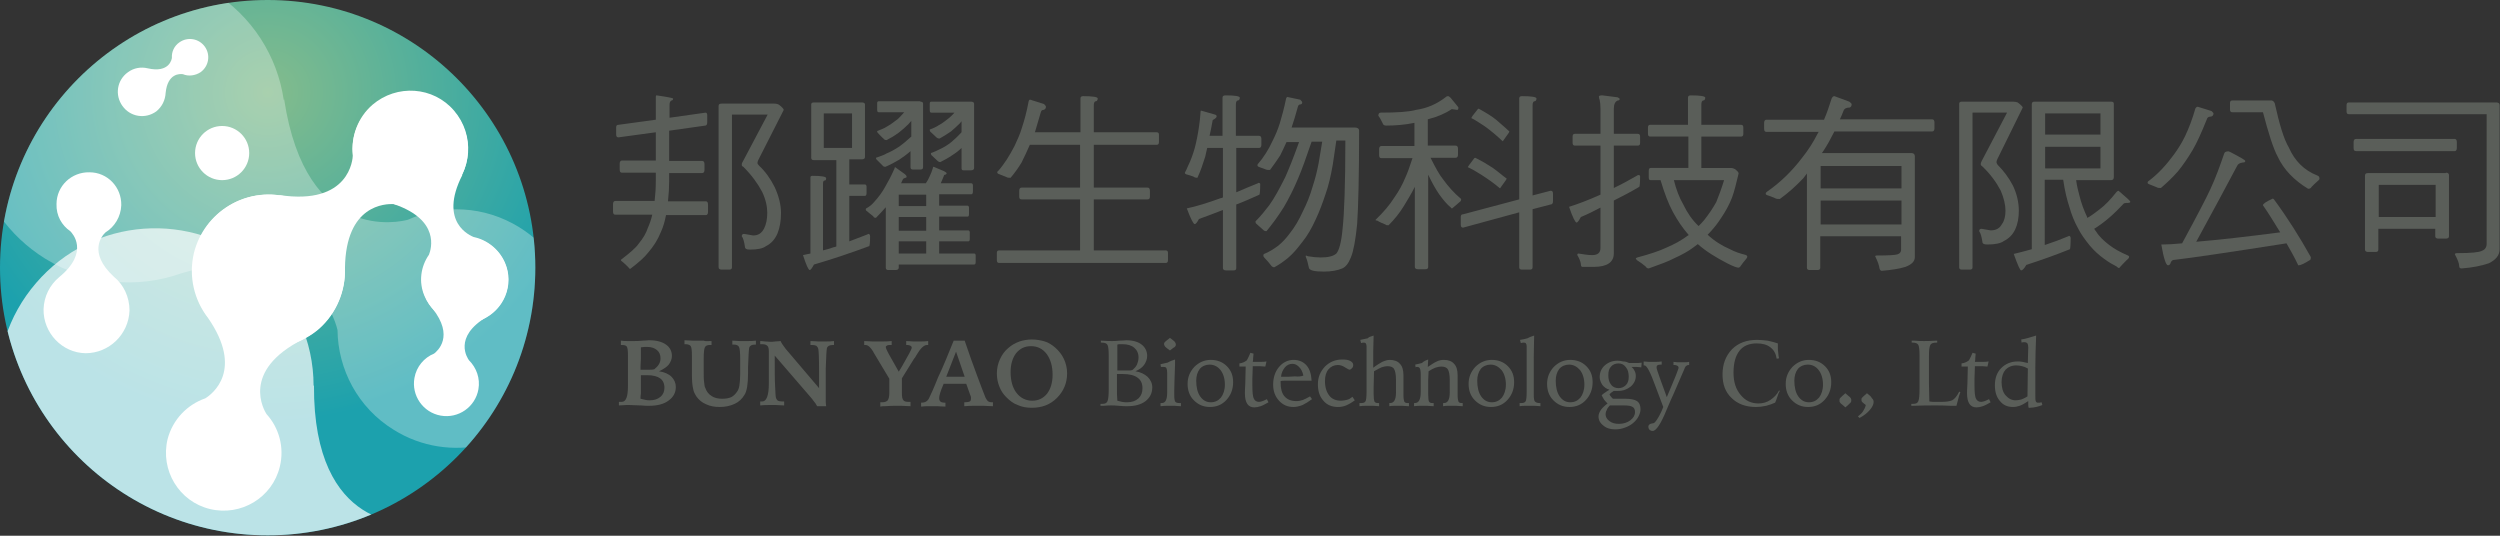 <?xml version="1.0" encoding="utf-8"?>
<!-- Generator: Adobe Illustrator 26.0.1, SVG Export Plug-In . SVG Version: 6.00 Build 0)  -->
<svg version="1.1" id="圖層_1" xmlns="http://www.w3.org/2000/svg" xmlns:xlink="http://www.w3.org/1999/xlink" x="0px" y="0px"
	 viewBox="0 0 637 136.5" style="enable-background:new 0 0 637 136.5;" xml:space="preserve">
<rect x="0" y="0" width="637" height="136.5" fill="#333333" stroke="none"/>
<style type="text/css">
	.st0{fill:#5A5E59;}
	.st1{fill:url(#SVGID_1_);}
	.st2{fill:#FFFFFF;}
	.st3{fill:none;}
	.st4{opacity:0.7;clip-path:url(#SVGID_00000052062151115046367140000005708249698520311944_);fill:#FFFFFF;}
	.st5{opacity:0.3;clip-path:url(#SVGID_00000052062151115046367140000005708249698520311944_);fill:#FFFFFF;}
</style>
<g>
	<path class="st0" d="M158,102.4c0,0,0.1,0,0.2,0c0.1,0,0.1,0,0.2,0c1.1,0,1.6-1.3,1.6-4c0-0.8,0-1.4,0-1.8v-6.2
		c0-1.1-0.1-1.8-0.3-2.1c-0.2-0.3-0.7-0.4-1.3-0.4h-0.2v-1.1c0.6,0.1,1.2,0.1,1.7,0.1c0.5,0,1,0,1.5,0c0.7,0,1.5,0,2.3-0.1
		c0.8,0,1.3-0.1,1.5-0.1c0,0,0,0,0,0c0.1,0,0.2,0,0.3,0c1.8,0,3.2,0.4,4.2,1.1c1,0.7,1.5,1.7,1.5,2.9c0,0.8-0.3,1.5-0.8,2.2
		c-0.5,0.6-1.4,1.2-2.5,1.7c1.4,0.2,2.5,0.7,3.2,1.4c0.7,0.7,1.1,1.6,1.1,2.6c0,1.4-0.6,2.6-1.9,3.5c-1.2,0.9-2.9,1.3-5,1.3
		c-0.3,0-1,0-2.1-0.1c-1.1,0-2-0.1-2.7-0.1c-0.2,0-0.5,0-1,0c-0.5,0-1.1,0.1-1.8,0.1V102.4z M163.2,101.6c0.5,0.1,0.9,0.2,1.3,0.3
		c0.4,0.1,0.7,0.1,1.1,0.1c1.1,0,2-0.3,2.7-0.9c0.7-0.6,1-1.4,1-2.3c0-1.1-0.4-1.9-1.1-2.4c-0.7-0.5-1.8-0.8-3.2-0.8
		c-0.4,0-0.7,0-0.9,0c-0.3,0-0.5,0-0.8,0v2c0,1.2,0,2.1,0,2.6C163.2,100.8,163.2,101.2,163.2,101.6z M163.2,94.2c0.1,0,0.3,0,0.5,0
		c0.2,0,0.4,0,0.7,0c0.4,0,0.9,0,1.2,0c0.4,0,0.7,0,1.1-0.1c0.5-0.4,0.9-0.8,1.2-1.3c0.3-0.5,0.4-1,0.4-1.5c0-0.9-0.3-1.6-0.9-2.1
		c-0.6-0.5-1.4-0.8-2.4-0.8c-0.3,0-0.6,0-0.8,0c-0.3,0-0.6,0.1-0.9,0.1c0,0.7,0,1.7,0,2.9C163.2,92.8,163.2,93.7,163.2,94.2z"/>
	<path class="st0" d="M181.3,86.9v1c0,0-0.1,0-0.2,0c-0.1,0-0.1,0-0.2,0c-0.7,0-1.1,0.2-1.3,0.6c-0.2,0.4-0.3,1.4-0.3,2.9v0.9v1.7
		c0,1.6,0,2.7,0.1,3.3c0.1,0.7,0.1,1.2,0.3,1.5c0.3,0.9,0.8,1.6,1.6,2.1c0.7,0.5,1.7,0.7,2.7,0.7c0.9,0,1.6-0.1,2.3-0.4
		c0.6-0.3,1.1-0.8,1.5-1.4c0.3-0.4,0.5-0.9,0.6-1.6c0.1-0.7,0.2-1.6,0.2-2.9c0-0.2,0-0.7,0-1.2c0-0.6,0-1,0-1.4v-1.2
		c0-1.6-0.1-2.7-0.3-3.1c-0.2-0.4-0.7-0.6-1.3-0.6c-0.1,0-0.2,0-0.2,0s-0.1,0-0.2,0v-1c0.7,0,1.3,0.1,1.8,0.1c0.5,0,0.9,0,1.2,0
		c0.3,0,0.7,0,1.2,0c0.5,0,1,0,1.8-0.1v1h-0.2c-0.5,0-0.8,0.1-1,0.2c-0.2,0.1-0.4,0.3-0.5,0.6c-0.1,0.4-0.2,2.1-0.3,5
		c0,0.4,0,0.8,0,1c0,0.1,0,0.4,0,0.6c0,2.6-0.3,4.5-0.9,5.4c-0.6,1-1.4,1.8-2.5,2.3c-1.1,0.5-2.3,0.8-3.8,0.8
		c-1.3,0-2.5-0.2-3.5-0.7c-1-0.4-1.8-1.1-2.4-1.9c-0.4-0.6-0.8-1.3-0.9-2.1c-0.2-0.8-0.3-2-0.3-3.5c0-0.4,0-1.2,0-2.2
		c0-1.1,0-1.9,0-2.6c0-1.4-0.1-2.2-0.3-2.5c-0.2-0.3-0.7-0.5-1.3-0.5h-0.3v-1c0.9,0,1.6,0.1,2.1,0.1c0.5,0,1,0,1.4,0
		c0.4,0,0.8,0,1.4,0C179.6,87,180.3,86.9,181.3,86.9z"/>
	<path class="st0" d="M193.5,86.9c0.3,0,0.8,0,1.4,0.1c0.6,0,1.1,0.1,1.4,0.1c0.2,0,0.7,0,1.3-0.1c0.6,0,1-0.1,1.3-0.1
		c0.1,0.3,0.3,0.6,0.5,0.9c0.2,0.3,0.5,0.7,0.8,1.1l8.5,10c0-1,0-2.3,0-4c0-3.7-0.1-5.7-0.2-6c-0.1-0.4-0.3-0.6-0.5-0.8
		c-0.2-0.1-0.6-0.2-1.1-0.2h-0.4v-1c0.8,0,1.5,0.1,1.9,0.1c0.4,0,0.8,0,1.1,0c0.3,0,0.8,0,1.2,0c0.5,0,1.1,0,1.8-0.1v1h-0.2
		c-0.5,0-0.9,0.1-1.1,0.2c-0.2,0.1-0.4,0.3-0.5,0.6c-0.1,0.4-0.2,2.1-0.3,5.2v0.2l0,2.5c0,1,0,1.9,0,2.7s0,1.6,0,2.1
		c0,0.4,0,0.7,0,1.1c0,0.4,0.1,0.7,0.1,1h-2.3c-0.1-0.2-0.2-0.4-0.4-0.7c-0.2-0.2-0.5-0.7-1-1.3l-9.4-10.9c0,3.7,0,6.3,0.1,7.9
		s0.1,2.5,0.2,2.8c0.1,0.4,0.3,0.6,0.5,0.8c0.2,0.1,0.6,0.2,1.2,0.2h0.4v1c-0.9,0-1.5-0.1-2-0.1c-0.5,0-0.8,0-1.1,0
		c-0.2,0-0.6,0-1,0c-0.4,0-1.1,0-2,0.1v-1c0.1,0,0.1,0,0.2,0c0.1,0,0.2,0,0.3,0c1.1,0,1.7-1.5,1.7-4.6c0-0.7,0-1.2,0-1.6l0-2.5
		c0-0.5,0-1.2,0-2.2c0-0.9,0-1.5,0-1.8c0-0.7-0.1-1.3-0.4-1.5c-0.3-0.3-0.7-0.4-1.4-0.4c0,0-0.1,0-0.2,0c-0.1,0-0.2,0-0.2,0V86.9z"
		/>
	<path class="st0" d="M220.1,86.9c0.8,0,1.6,0.1,2.1,0.1c0.6,0,1.1,0,1.6,0c0.3,0,0.8,0,1.3,0c0.5,0,1.2,0,2.1-0.1v1
		c-0.5,0-0.9,0-1.1,0.1c-0.2,0.1-0.4,0.2-0.4,0.4c0,0.3,0.2,0.7,0.5,1.3c0.1,0.2,0.2,0.3,0.2,0.4l2.6,4.6l0.8-1.3
		c1.6-2.8,2.5-4.4,2.5-4.8c0-0.2-0.1-0.4-0.3-0.5c-0.2-0.1-0.5-0.2-0.8-0.2h-0.3v-1c0.7,0,1.2,0.1,1.7,0.1c0.4,0,0.8,0,1.1,0
		c0.3,0,0.7,0,1.1,0c0.4,0,1,0,1.7-0.1v1c0,0-0.1,0-0.1,0c0,0-0.1,0-0.2,0c-0.8,0-1.7,0.9-2.7,2.6c-0.2,0.4-0.4,0.7-0.6,0.9l-3.1,5
		l0,3.7c0,1,0.1,1.6,0.4,1.9c0.2,0.3,0.7,0.4,1.4,0.4c0,0,0.1,0,0.2,0c0.1,0,0.2,0,0.2,0v1.1c-0.8,0-1.6-0.1-2.3-0.1
		c-0.7,0-1.2,0-1.7,0c-0.4,0-1.3,0-2.5,0.1c-0.5,0-0.9,0-1.2,0.1v-1.1c0.1,0,0.1,0,0.3,0c0.1,0,0.2,0,0.2,0c0.7,0,1.1-0.2,1.4-0.5
		c0.2-0.3,0.4-0.9,0.4-1.8l0-3.7l-3.9-6.5c-0.1-0.1-0.1-0.2-0.2-0.4c-0.7-1.1-1.3-1.7-2-1.7c-0.1,0-0.2,0-0.2,0c-0.1,0-0.1,0-0.1,0
		V86.9z"/>
	<path class="st0" d="M243,86.8h2.8c1.1,3.3,2.2,6.3,3.2,9c1,2.7,1.7,4.5,2.1,5.5c0.2,0.4,0.4,0.7,0.6,0.9c0.3,0.2,0.6,0.3,1,0.3
		h0.3v1c-1,0-1.7-0.1-2.3-0.1c-0.5,0-1,0-1.3,0c-0.3,0-0.8,0-1.3,0c-0.5,0-1.3,0-2.4,0.1v-1h0.2c0.6,0,1-0.1,1.2-0.2
		c0.2-0.1,0.3-0.4,0.3-0.7c0-0.1,0-0.2,0-0.4c0-0.1-0.1-0.4-0.2-0.6l-1-2.8c-0.4,0-1,0-1.7,0c-0.7,0-1.2,0-1.3,0c-0.3,0-1,0-2,0
		c-0.4,0-0.6,0-0.8,0l0,0.1c-0.8,1.8-1.1,3-1.1,3.5c0,0.4,0.1,0.7,0.3,0.9c0.2,0.2,0.6,0.3,1.1,0.3h0.2v1c-0.9,0-1.6-0.1-2.1-0.1
		c-0.5,0-0.9,0-1.2,0c-0.3,0-0.6,0-1,0c-0.4,0-1.1,0-1.9,0.1v-1c0.6,0,1-0.1,1.3-0.3c0.3-0.2,0.6-0.5,0.8-1c0.3-0.6,1.1-2.3,2.2-5.1
		C240.4,93.3,241.6,90.2,243,86.8z M243.6,89.6l-2.5,6.4c0.3,0,0.6,0,0.9,0c0.3,0,0.8,0,1.3,0c0.6,0,1.1,0,1.5,0c0.4,0,0.7,0,1,0
		L243.6,89.6z"/>
	<path class="st0" d="M262.9,86.5c1.2,0,2.3,0.2,3.3,0.5c1,0.3,1.9,0.9,2.7,1.6c0.9,0.8,1.7,1.8,2.2,2.9c0.5,1.1,0.8,2.3,0.8,3.6
		c0,2.5-0.9,4.6-2.6,6.3c-1.7,1.7-3.8,2.5-6.4,2.5c-1.3,0-2.5-0.2-3.6-0.7c-1.1-0.4-2-1.1-2.9-2c-0.8-0.8-1.4-1.7-1.8-2.8
		c-0.4-1-0.6-2.1-0.6-3.3c0-1.3,0.3-2.5,0.8-3.6c0.5-1.1,1.2-2.1,2.2-2.9c0.8-0.7,1.7-1.2,2.8-1.6C260.7,86.7,261.8,86.5,262.9,86.5
		z M268.2,95.5c0-2.2-0.5-3.9-1.5-5.3c-1-1.3-2.3-2-4-2c-1.6,0-2.8,0.6-3.8,1.8c-0.9,1.2-1.4,2.8-1.4,4.8c0,2.2,0.5,4,1.5,5.3
		c1,1.3,2.4,2,4,2c1.6,0,2.8-0.6,3.8-1.8C267.7,99.1,268.2,97.5,268.2,95.5z"/>
	<path class="st0" d="M293.6,98.7c0,1.5-0.6,2.6-1.7,3.5c-1.2,0.9-2.7,1.3-4.7,1.3c-0.5,0-1.2,0-2.1-0.1c-0.9-0.1-1.6-0.1-1.9-0.1
		c-0.4,0-1.1,0-2.1,0.1c-0.3,0-0.6,0-0.7,0v-0.5c0,0,0.1,0,0.2,0c0.1,0,0.2,0,0.3,0c0.7,0,1.1-0.2,1.3-0.7c0.2-0.5,0.3-1.5,0.3-2.9
		v-8.7c0-1.4-0.1-2.3-0.3-2.7c-0.2-0.4-0.7-0.6-1.4-0.6c-0.1,0-0.2,0-0.2,0c0,0-0.1,0-0.1,0v-0.5l0.1,0c1.3,0.1,2.2,0.1,2.8,0.1
		c0.4,0,1,0,1.8-0.1c0.8,0,1.4-0.1,1.8-0.1c1.7,0,3,0.4,3.9,1.1c0.9,0.7,1.4,1.7,1.4,2.9c0,0.8-0.3,1.6-0.8,2.3
		c-0.5,0.7-1.3,1.2-2.2,1.6c1.3,0.2,2.3,0.7,3.1,1.4C293.2,96.8,293.6,97.7,293.6,98.7z M290.1,91.1c0-1.1-0.4-1.9-1.1-2.5
		c-0.7-0.6-1.7-0.9-3-0.9c-0.2,0-0.4,0-0.6,0c-0.2,0-0.5,0-0.7,0.1c0,0.8,0,1.7,0,2.6c0,0.9,0,2.3,0,4c0.3,0,0.6,0,0.9,0
		c0.3,0,0.5,0,0.8,0c0.4,0,0.7,0,1.1,0c0.4,0,0.7,0,1-0.1c0.5-0.4,0.9-0.8,1.2-1.4C289.9,92.4,290.1,91.8,290.1,91.1z M291.1,98.9
		c0-1.2-0.4-2.1-1.3-2.7c-0.8-0.6-2.1-0.9-3.7-0.9c-0.2,0-0.6,0-1.1,0c-0.2,0-0.3,0-0.4,0v1.9c0,0.6,0,1.3,0,2.1
		c0,0.8,0,1.7,0.1,2.8c0.4,0.1,0.7,0.2,1.2,0.3c0.4,0.1,0.9,0.1,1.3,0.1c1.2,0,2.1-0.3,2.9-1C290.8,100.8,291.1,100,291.1,98.9z"/>
	<path class="st0" d="M299.4,91.6c0,0.3,0,0.7,0,1.3c-0.1,3.1-0.2,5.3-0.2,6.6v1.2c0,0.9,0.1,1.5,0.3,1.7c0.2,0.2,0.5,0.3,1,0.3
		c0,0,0.1,0,0.2,0c0.1,0,0.1,0,0.2,0v0.8c-0.7,0-1.2-0.1-1.6-0.1c-0.4,0-0.7,0-1,0c-0.2,0-0.6,0-0.9,0c-0.4,0-1,0-1.7,0.1v-0.8h0.3
		c1,0,1.4-0.9,1.4-2.8c0-0.3,0-0.5,0-0.6l0-2.9c0-0.2,0-0.5,0-0.8c0-0.3,0-0.5,0-0.6c0-0.6-0.1-1-0.2-1.2c-0.1-0.2-0.3-0.3-0.7-0.3
		c-0.1,0-0.2,0-0.3,0c-0.1,0-0.2,0-0.4,0l-0.1-0.7c0.6-0.1,1.2-0.3,1.8-0.4C298.2,92,298.8,91.8,299.4,91.6z M298.1,86.1l0.8,0.6
		c0.2,0.2,0.4,0.3,0.5,0.5c0.1,0.2,0.2,0.3,0.2,0.5c0,0.2,0,0.3-0.1,0.5c-0.1,0.1-0.2,0.3-0.5,0.4l-0.9,0.7l-0.8-0.6
		c-0.2-0.2-0.4-0.3-0.5-0.5c-0.1-0.2-0.2-0.3-0.2-0.5c0-0.2,0-0.3,0.1-0.4c0.1-0.1,0.2-0.3,0.5-0.5L298.1,86.1z"/>
	<path class="st0" d="M308.5,91.7c1.6,0,3,0.5,4.1,1.6c1.1,1.1,1.6,2.4,1.6,4.1c0,1.8-0.6,3.3-1.7,4.5c-1.1,1.2-2.5,1.8-4.2,1.8
		s-3-0.6-4.1-1.7s-1.6-2.5-1.6-4.2c0-1.7,0.6-3.1,1.7-4.3C305.5,92.3,306.9,91.7,308.5,91.7z M308.2,92.9c-1,0-1.9,0.4-2.5,1.1
		c-0.6,0.8-0.9,1.8-0.9,3c0,1.6,0.3,3,1,4c0.7,1,1.6,1.5,2.7,1.5c1.1,0,1.9-0.4,2.6-1.2c0.6-0.8,1-1.9,1-3.3c0-1.5-0.4-2.8-1.1-3.7
		C310.3,93.4,309.3,92.9,308.2,92.9z"/>
	<path class="st0" d="M318.6,89.9l0.8,0.2c0,0.4-0.1,0.8-0.1,1.1c0,0.3,0,0.7-0.1,1h0.8c0.4,0,0.9,0,1.3,0c0.5,0,0.9,0,1.4-0.1
		l-0.3,1.3c-0.5,0-1-0.1-1.4-0.1c-0.4,0-0.9,0-1.3,0h-0.5c0,1.3-0.1,2.3-0.1,3.1c0,0.7,0,1.3,0,1.8c0,1.7,0.1,2.9,0.4,3.4
		c0.2,0.5,0.7,0.8,1.3,0.8c0.3,0,0.5-0.1,0.9-0.2c0.3-0.1,0.7-0.3,1.1-0.5l0.4,0.8c-0.7,0.4-1.4,0.8-2,1c-0.6,0.2-1.1,0.3-1.6,0.3
		c-0.8,0-1.4-0.3-1.8-0.9c-0.4-0.6-0.6-1.5-0.6-2.7c0-0.2,0-1.1,0.1-2.6c0-1.5,0.1-2.9,0.1-4.2c-0.1,0-0.2,0-0.3,0
		c-0.6,0-1.1,0-1.3,0v-0.8c0.8-0.1,1.4-0.4,1.9-0.8C318,91.3,318.3,90.6,318.6,89.9z"/>
	<path class="st0" d="M334.2,97h-5.7c-0.4,0-0.8,0-1.2,0c-0.4,0-0.7,0-1,0.1v0.4c0,1.5,0.3,2.7,1,3.5c0.7,0.8,1.7,1.2,3,1.2
		c0.6,0,1.1-0.1,1.7-0.3c0.5-0.2,1.1-0.5,1.8-0.9l0.5,0.7c-0.8,0.6-1.6,1.1-2.4,1.5c-0.8,0.3-1.6,0.5-2.3,0.5
		c-1.5,0-2.7-0.5-3.7-1.6c-1-1.1-1.5-2.4-1.5-4.1c0-1.8,0.5-3.3,1.5-4.5c1-1.2,2.3-1.8,3.7-1.8c1.4,0,2.5,0.5,3.3,1.4
		C333.7,94,334.1,95.3,334.2,97z M332.1,95.7c-0.2-1-0.6-1.7-1.1-2.2c-0.5-0.5-1-0.8-1.7-0.8c-0.7,0-1.4,0.3-1.9,0.9
		c-0.5,0.6-0.9,1.4-1,2.4c1.5,0,2.7,0,3.6-0.1C330.9,96,331.6,95.9,332.1,95.7z"/>
	<path class="st0" d="M344.6,101.1l0.6,0.9c-0.8,0.6-1.5,1-2.2,1.3c-0.7,0.3-1.4,0.4-2.1,0.4c-1.5,0-2.8-0.5-3.7-1.6
		c-1-1.1-1.4-2.5-1.4-4.2c0-1.8,0.6-3.2,1.8-4.5c1.2-1.2,2.7-1.8,4.4-1.8c0.9,0,1.6,0.1,2.1,0.4c0.5,0.3,0.7,0.6,0.7,1
		c0,0.3-0.1,0.6-0.3,0.8c-0.2,0.2-0.4,0.4-0.7,0.4c-0.1,0-0.4-0.2-1.1-0.6c-0.6-0.4-1.2-0.6-1.8-0.6c-1,0-1.8,0.4-2.4,1.1
		c-0.6,0.7-0.9,1.7-0.9,3c0,1.6,0.4,2.8,1.1,3.7c0.7,0.9,1.7,1.3,3,1.3c0.5,0,0.9-0.1,1.4-0.2C343.7,101.8,344.1,101.5,344.6,101.1z
		"/>
	<path class="st0" d="M350,85.5c0,1.3-0.1,2.6-0.1,4c0,1.4,0,2.7,0,4.2c0.9-0.7,1.6-1.1,2.3-1.5c0.7-0.3,1.3-0.5,1.9-0.5
		c1.1,0,2,0.3,2.6,1c0.6,0.6,0.9,1.6,0.9,2.9c0,0,0,0.3,0,1c0,0.7,0,1.3,0,2c0,0.3,0,0.6,0,1.1c0,0.4,0,0.7,0,0.9
		c0,0.9,0.1,1.4,0.2,1.7c0.2,0.3,0.4,0.4,0.9,0.4c0,0,0.1,0,0.1,0c0.1,0,0.1,0,0.2,0v0.8c-0.7,0-1.2-0.1-1.6-0.1c-0.4,0-0.6,0-0.9,0
		c-0.4,0-0.8,0-1.2,0c-0.4,0-0.9,0-1.3,0.1l0-0.8h0.2c1,0,1.5-0.9,1.5-2.7c0-0.1,0-0.2,0-0.2l0-2.5v-0.5c0-1.4-0.2-2.3-0.5-2.8
		c-0.3-0.5-0.9-0.7-1.7-0.7c-0.4,0-0.9,0.1-1.5,0.3c-0.5,0.2-1.2,0.6-1.9,1l-0.1,4.1c0,0.2,0,0.5,0,0.9c0,0.4,0,0.6,0,0.8
		c0,1,0.1,1.6,0.2,1.9c0.2,0.3,0.5,0.4,0.9,0.4c0,0,0.1,0,0.1,0c0.1,0,0.1,0,0.2,0v0.8c-0.5,0-0.9-0.1-1.4-0.1c-0.4,0-0.8,0-1.1,0
		c-0.3,0-0.6,0-1,0c-0.4,0-0.9,0-1.5,0.1v-0.8c0,0,0.1,0,0.2,0c0.1,0,0.1,0,0.2,0c0.5,0,0.9-0.1,1.1-0.4c0.2-0.3,0.3-1.1,0.3-2.5
		v-0.9l0-8.7v-2c0-0.3-0.1-0.6-0.2-0.7c-0.1-0.2-0.4-0.2-0.6-0.2c-0.1,0-0.3,0-0.5,0.1c-0.1,0-0.1,0-0.1,0l-0.2-0.8
		c0.6-0.1,1.3-0.3,1.9-0.4C348.7,85.9,349.3,85.7,350,85.5z"/>
	<path class="st0" d="M363.9,91.6l-0.1,1.9c0.9-0.6,1.6-1.1,2.3-1.4c0.6-0.3,1.2-0.4,1.8-0.4c1.1,0,2,0.3,2.6,1
		c0.6,0.6,0.9,1.6,0.9,2.9c0,0,0,0.3,0,1c0,0.7,0,1.3,0,2c0,0.3,0,0.6,0,1.1c0,0.4,0,0.7,0,0.9c0,0.9,0.1,1.4,0.2,1.7
		c0.2,0.3,0.4,0.4,0.9,0.4c0,0,0.1,0,0.1,0c0.1,0,0.1,0,0.1,0v0.8c-0.7,0-1.2-0.1-1.6-0.1c-0.4,0-0.7,0-0.9,0c-0.4,0-0.8,0-1.2,0
		c-0.4,0-0.9,0-1.3,0.1l0-0.8h0.2c1,0,1.5-0.9,1.5-2.7c0-0.1,0-0.2,0-0.2l0-2.5v-0.4c0-1.4-0.2-2.4-0.5-2.8
		c-0.3-0.5-0.9-0.7-1.7-0.7c-0.4,0-0.9,0.1-1.5,0.3c-0.5,0.2-1.1,0.5-1.7,0.9c0,0.8-0.1,1.6-0.1,2.3c0,0.7,0,1.4,0,1.9v1.6
		c0,1,0.1,1.7,0.2,1.9c0.2,0.3,0.4,0.4,0.9,0.4c0,0,0.1,0,0.1,0c0.1,0,0.1,0,0.2,0v0.8c-0.7,0-1.2-0.1-1.6-0.1c-0.4,0-0.7,0-0.9,0
		c-0.2,0-0.5,0-0.9,0c-0.4,0-0.9,0-1.6,0.1l0-0.8h0.2c1,0,1.5-0.9,1.5-2.8c0-0.3,0-0.5,0-0.6l0-2.8v-1.1c0-0.8-0.1-1.3-0.2-1.5
		c-0.1-0.2-0.3-0.4-0.6-0.4c-0.1,0-0.1,0-0.2,0c-0.1,0-0.2,0-0.3,0.1l-0.1-0.7c0.6-0.1,1.2-0.3,1.7-0.4
		C362.7,92.1,363.3,91.8,363.9,91.6z"/>
	<path class="st0" d="M380.1,91.7c1.6,0,3,0.5,4.1,1.6c1.1,1.1,1.6,2.4,1.6,4.1c0,1.8-0.6,3.3-1.7,4.5c-1.1,1.2-2.5,1.8-4.2,1.8
		c-1.7,0-3-0.6-4.1-1.7s-1.6-2.5-1.6-4.2c0-1.7,0.6-3.1,1.7-4.3C377.1,92.3,378.5,91.7,380.1,91.7z M379.8,92.9
		c-1,0-1.9,0.4-2.5,1.1c-0.6,0.8-0.9,1.8-0.9,3c0,1.6,0.3,3,1,4c0.7,1,1.6,1.5,2.7,1.5c1.1,0,1.9-0.4,2.6-1.2c0.6-0.8,1-1.9,1-3.3
		c0-1.5-0.4-2.8-1.1-3.7C381.8,93.4,380.9,92.9,379.8,92.9z"/>
	<path class="st0" d="M390.9,85.5c0,1.4-0.1,3.3-0.1,5.6c0,0.9,0,1.5,0,1.9l0,2.4v1.8v2.4v1c0,0.9,0.1,1.5,0.3,1.7
		c0.2,0.2,0.6,0.4,1.1,0.4h0.3v0.8c-0.5,0-1-0.1-1.5-0.1c-0.5,0-0.9,0-1.2,0c-0.4,0-0.8,0-1.2,0c-0.4,0-0.9,0-1.4,0.1l0-0.8
		c0.1,0,0.1,0,0.2,0c0.1,0,0.1,0,0.2,0c0.5,0,0.9-0.1,1.1-0.4c0.2-0.3,0.3-1.1,0.3-2.5v-0.9l0-8.7v-2c0-0.3-0.1-0.6-0.2-0.7
		c-0.1-0.2-0.4-0.2-0.6-0.2c-0.1,0-0.3,0-0.6,0.1c0,0-0.1,0-0.1,0l-0.2-0.8c0.6-0.1,1.3-0.2,1.9-0.4
		C389.7,85.9,390.3,85.7,390.9,85.5z"/>
	<path class="st0" d="M400.1,91.7c1.6,0,3,0.5,4.1,1.6c1.1,1.1,1.6,2.4,1.6,4.1c0,1.8-0.6,3.3-1.7,4.5c-1.1,1.2-2.5,1.8-4.2,1.8
		s-3-0.6-4.1-1.7s-1.6-2.5-1.6-4.2c0-1.7,0.6-3.1,1.7-4.3C397.1,92.3,398.5,91.7,400.1,91.7z M399.8,92.9c-1,0-1.9,0.4-2.5,1.1
		c-0.6,0.8-0.9,1.8-0.9,3c0,1.6,0.3,3,1,4c0.7,1,1.6,1.5,2.7,1.5c1.1,0,1.9-0.4,2.6-1.2c0.6-0.8,1-1.9,1-3.3c0-1.5-0.4-2.8-1.1-3.7
		C401.8,93.4,400.9,92.9,399.8,92.9z"/>
	<path class="st0" d="M415.1,92.5c0.5,0,1,0,1.6,0c0.5,0,1.1,0,1.6-0.1l-0.1,1.2c-0.3,0-0.7-0.1-1.1-0.1c-0.4,0-0.9,0-1.4,0
		c0.4,0.3,0.6,0.6,0.8,1c0.2,0.4,0.3,0.8,0.3,1.3c0,1-0.4,1.9-1.3,2.7c-0.9,0.7-1.9,1.1-3.2,1.1c-0.1,0-0.3,0-0.6,0
		c-0.2,0-0.4,0-0.5,0c-0.2,0.1-0.4,0.3-0.6,0.4c-0.2,0.2-0.4,0.3-0.5,0.5c0.1,0.2,0.2,0.4,0.4,0.6c0.2,0.2,0.3,0.4,0.5,0.5
		c0.2,0,0.6,0,1,0c1.1,0,1.8,0,2.1,0c1.4,0,2.4,0.2,3,0.6c0.6,0.4,0.9,1.1,0.9,2.1c0,0.6-0.2,1.2-0.5,1.8c-0.3,0.6-0.8,1.2-1.4,1.7
		c-0.6,0.5-1.3,0.9-2.2,1.2c-0.8,0.3-1.6,0.4-2.4,0.4c-1.2,0-2.2-0.3-3-1c-0.8-0.6-1.2-1.4-1.2-2.3c0-0.5,0.2-1,0.5-1.5
		c0.3-0.5,0.9-1.1,1.8-1.8c-0.3-0.3-0.6-0.6-0.9-1c-0.2-0.3-0.4-0.7-0.6-1.1c0.3-0.3,0.6-0.5,0.9-0.7c0.3-0.2,0.7-0.5,1.1-0.7
		c-0.8-0.2-1.4-0.7-1.8-1.2c-0.4-0.6-0.7-1.3-0.7-2c0-1.2,0.4-2.2,1.3-3c0.9-0.8,2-1.2,3.3-1.2c0.5,0,0.9,0.1,1.4,0.2
		C414.2,92.1,414.7,92.3,415.1,92.5z M410.2,103.3c-0.4,0.4-0.7,0.8-0.8,1.2c-0.2,0.3-0.3,0.7-0.3,1c0,0.7,0.3,1.3,1,1.8
		c0.6,0.5,1.5,0.7,2.4,0.7c1.1,0,2.1-0.3,2.9-0.9c0.8-0.6,1.2-1.3,1.2-2.1c0-0.6-0.2-1.1-0.6-1.3c-0.4-0.3-1.2-0.4-2.3-0.4
		c-0.1,0-0.4,0-0.8,0c-0.4,0-0.7,0-1,0H410.2z M412.4,92.6c-0.8,0-1.5,0.3-1.9,0.8c-0.5,0.5-0.7,1.2-0.7,2.2c0,1,0.2,1.8,0.7,2.4
		c0.4,0.6,1.1,0.9,1.9,0.9c0.8,0,1.4-0.3,1.9-0.8c0.5-0.5,0.7-1.2,0.7-2.1c0-1-0.2-1.8-0.7-2.4C413.8,92.9,413.2,92.6,412.4,92.6z"
		/>
	<path class="st0" d="M418.7,92.1c0.6,0,1,0.1,1.4,0.1c0.3,0,0.6,0,0.9,0c0.2,0,0.5,0,0.9,0c0.4,0,0.9,0,1.5-0.1v0.8h-0.3
		c-0.4,0-0.7,0.1-0.8,0.2c-0.2,0.1-0.2,0.3-0.2,0.6c0,0.2,0.3,1.2,1,3.1c0.6,1.7,1.2,3.2,1.6,4.4c1.1-2.5,1.8-4.4,2.3-5.5
		c0.4-1.1,0.7-1.8,0.7-2s-0.1-0.4-0.3-0.5c-0.2-0.1-0.4-0.2-0.8-0.2h-0.2v-0.8c0.3,0,0.7,0.1,1,0.1c0.3,0,0.7,0,1,0
		c0.3,0,0.5,0,0.9,0c0.3,0,0.7,0,1.1-0.1v0.8h-0.1c-0.3,0-0.5,0.1-0.6,0.2c-0.2,0.1-0.3,0.3-0.4,0.5c0,0-0.1,0.2-0.2,0.5
		c-0.8,1.9-1.7,3.9-2.6,6c-0.5,1.1-1.1,2.4-1.8,4.1c-1.5,3.7-2.7,5.5-3.6,5.5c-0.3,0-0.6-0.1-0.8-0.3c-0.2-0.2-0.3-0.5-0.3-0.8
		c0-0.4,0.3-0.7,0.9-0.8c0.2,0,0.4-0.1,0.5-0.1c0.4-0.2,1.1-1.2,1.9-2.9c0.2-0.5,0.4-0.9,0.5-1.2c-0.5-1.4-1.2-3.1-2-5.3
		c-1.3-3.6-2.2-5.3-2.8-5.3c0,0-0.1,0-0.1,0c0,0-0.1,0-0.1,0V92.1z"/>
	<path class="st0" d="M453.5,99.6c-0.2,0.3-0.4,0.7-0.6,1.4c-0.2,0.6-0.4,1.2-0.6,1.6c-0.7,0.3-1.5,0.6-2.3,0.8
		c-0.9,0.2-1.8,0.3-2.6,0.3c-2.6,0-4.7-0.8-6.2-2.3c-1.6-1.5-2.3-3.5-2.3-6c0-2.6,0.8-4.7,2.4-6.4c1.6-1.6,3.7-2.4,6.4-2.4
		c0.9,0,1.8,0.1,2.7,0.2c0.9,0.2,1.7,0.4,2.6,0.7c0,0.1,0,0.3,0,0.5c0,0.2,0,0.3,0,0.5c0,0.4,0,0.9,0.1,1.4c0,0.5,0.1,0.9,0.2,1.4
		l-0.6,0.1c-0.2-1.3-0.7-2.2-1.6-2.9c-0.9-0.7-2-1-3.5-1c-1.9,0-3.4,0.6-4.4,1.9c-1,1.3-1.5,3.1-1.5,5.6c0,2.3,0.6,4.2,1.8,5.6
		c1.2,1.5,2.7,2.2,4.6,2.2c1.1,0,2.1-0.3,3-0.9c0.9-0.6,1.7-1.4,2.2-2.4L453.5,99.6z"/>
	<path class="st0" d="M460.9,91.7c1.6,0,3,0.5,4.1,1.6c1.1,1.1,1.6,2.4,1.6,4.1c0,1.8-0.6,3.3-1.7,4.5c-1.1,1.2-2.5,1.8-4.2,1.8
		c-1.7,0-3-0.6-4.1-1.7s-1.6-2.5-1.6-4.2c0-1.7,0.6-3.1,1.7-4.3C457.9,92.3,459.3,91.7,460.9,91.7z M460.6,92.9
		c-1,0-1.9,0.4-2.5,1.1c-0.6,0.8-0.9,1.8-0.9,3c0,1.6,0.3,3,1,4c0.7,1,1.6,1.5,2.7,1.5c1.1,0,1.9-0.4,2.6-1.2c0.6-0.8,1-1.9,1-3.3
		c0-1.5-0.4-2.8-1.1-3.7C462.7,93.4,461.8,92.9,460.6,92.9z"/>
	<path class="st0" d="M471.7,102c0,0.2,0,0.3-0.1,0.5c-0.1,0.1-0.3,0.3-0.6,0.6l-0.8,0.7l-0.8-0.7c-0.3-0.2-0.5-0.4-0.6-0.6
		c-0.1-0.1-0.1-0.3-0.1-0.5c0-0.2,0-0.3,0.1-0.5c0.1-0.1,0.3-0.3,0.6-0.6l0.8-0.7l0.8,0.7c0.3,0.2,0.5,0.4,0.6,0.6
		C471.7,101.7,471.7,101.8,471.7,102z"/>
	<path class="st0" d="M477.4,102.4c0,0.6-0.3,1.3-1,2.1c-0.7,0.8-1.5,1.4-2.6,2l-0.4-0.4c0.5-0.4,1-0.8,1.3-1.3
		c0.3-0.5,0.6-1,0.7-1.6l-0.5-0.4c-0.2-0.2-0.4-0.3-0.5-0.5c-0.1-0.1-0.1-0.3-0.1-0.5c0-0.1,0-0.3,0.1-0.4c0.1-0.1,0.3-0.3,0.5-0.5
		l0.8-0.7l0.6,0.5c0.3,0.2,0.5,0.5,0.7,0.8C477.3,101.8,477.4,102.1,477.4,102.4z"/>
	<path class="st0" d="M499.5,99.9c-0.3,0.8-0.5,1.5-0.6,2c-0.1,0.5-0.3,1-0.4,1.5c-0.3,0-0.8,0-1.4,0c-1.7-0.1-3-0.1-4-0.1
		c-1.4,0-3.3,0-5.9,0.1l-0.2,0v-0.5c0,0,0.1,0,0.2,0c0.1,0,0.2,0,0.3,0c0.7,0,1.1-0.2,1.3-0.7c0.2-0.5,0.3-1.5,0.3-3.1v-8.5
		c0-1.4-0.1-2.3-0.3-2.7c-0.2-0.4-0.7-0.6-1.4-0.6c-0.1,0-0.2,0-0.2,0c0,0-0.1,0-0.1,0v-0.5c0.1,0,0.3,0,0.6,0
		c1.1,0.1,1.9,0.1,2.5,0.1c0.6,0,1.7,0,3.1-0.1c0.1,0,0.2,0,0.3,0v0.5c-0.1,0-0.2,0-0.2,0c-0.9,0-1.4,0.2-1.6,0.7
		c-0.2,0.4-0.3,1.3-0.3,2.7c0,3,0,5.3,0,7c0,1.7,0.1,3.2,0.1,4.6c0.5,0.1,1,0.1,1.5,0.1c0.5,0,0.9,0,1.4,0c1.3,0,2.2-0.1,2.9-0.4
		c0.6-0.3,1.2-1,1.8-2.2L499.5,99.9z"/>
	<path class="st0" d="M502.6,89.9l0.8,0.2c0,0.4-0.1,0.8-0.1,1.1c0,0.3,0,0.7-0.1,1h0.8c0.4,0,0.9,0,1.3,0c0.5,0,0.9,0,1.4-0.1
		l-0.3,1.3c-0.5,0-1-0.1-1.4-0.1c-0.4,0-0.9,0-1.3,0h-0.5c0,1.3-0.1,2.3-0.1,3.1c0,0.7,0,1.3,0,1.8c0,1.7,0.1,2.9,0.4,3.4
		c0.2,0.5,0.7,0.8,1.3,0.8c0.3,0,0.5-0.1,0.9-0.2c0.3-0.1,0.7-0.3,1.1-0.5l0.4,0.8c-0.7,0.4-1.4,0.8-2,1c-0.6,0.2-1.1,0.3-1.6,0.3
		c-0.8,0-1.4-0.3-1.8-0.9c-0.4-0.6-0.6-1.5-0.6-2.7c0-0.2,0-1.1,0.1-2.6c0-1.5,0.1-2.9,0.1-4.2c-0.1,0-0.2,0-0.3,0
		c-0.6,0-1.1,0-1.3,0v-0.8c0.8-0.1,1.4-0.4,1.9-0.8C502,91.3,502.3,90.6,502.6,89.9z"/>
	<path class="st0" d="M518.8,85.5l0,0.2c-0.1,2.7-0.2,5.4-0.2,8l0,1.8c0,0.4,0,1,0,1.7c0,0.7,0,1.5,0,2.3v0.5c0,1.2,0,2,0.1,2.2
		c0.1,0.3,0.3,0.4,0.5,0.4c0.1,0,0.3,0,0.5,0c0.2,0,0.3-0.1,0.5-0.1l0.2,0.7c-0.5,0.2-1.1,0.4-1.6,0.5c-0.5,0.1-1,0.2-1.6,0.2
		l-0.3,0c-0.1-0.3-0.1-0.6-0.1-0.9c0-0.3,0-0.6,0-0.8c-0.9,0.6-1.6,1-2.2,1.2c-0.6,0.2-1.1,0.3-1.7,0.3c-1.4,0-2.5-0.5-3.3-1.5
		c-0.9-1-1.3-2.4-1.3-4c0-1.8,0.5-3.3,1.6-4.4c1.1-1.1,2.5-1.7,4.2-1.7c0.4,0,0.8,0,1.2,0.1c0.4,0.1,0.9,0.2,1.4,0.3
		c0-0.1,0-0.2,0-0.3c0-1.4,0.1-2.6,0.1-3.7c0-0.5-0.1-0.8-0.2-1c-0.2-0.2-0.4-0.3-0.7-0.3c-0.1,0-0.2,0-0.3,0c-0.1,0-0.3,0-0.5,0.1
		l-0.1-0.8c0.6-0.1,1.2-0.2,1.8-0.4C517.4,85.9,518.1,85.7,518.8,85.5z M516.7,93.9c-0.5-0.3-1-0.5-1.5-0.6
		c-0.5-0.1-0.9-0.2-1.4-0.2c-1.2,0-2.1,0.4-2.8,1.1c-0.6,0.7-1,1.8-1,3.1c0,1.4,0.3,2.6,1,3.4s1.5,1.3,2.6,1.3
		c0.4,0,0.9-0.1,1.4-0.2c0.5-0.2,1-0.4,1.6-0.8L516.7,93.9z"/>
</g>
<radialGradient id="SVGID_1_" cx="68.243" cy="23.534" r="83.872" gradientUnits="userSpaceOnUse">
	<stop  offset="0" style="stop-color:#84BC8C"/>
	<stop  offset="1" style="stop-color:#1CA1AD"/>
</radialGradient>
<circle class="st1" cx="68.2" cy="68.2" r="68.2"/>
<path class="st2" d="M87.9,68.3c0.2-16.2,10.3-16.4,12.5-16.3c4.7,1.4,9.9,0.5,13.8-3c6.2-5.3,6.8-14.6,1.5-20.8
	c-5.3-6.2-14.6-6.8-20.8-1.5c-3.8,3.3-5.5,8.2-5,12.8c0,1-0.8,12.9-18.7,10.2l0.1,0.1c-5.4-0.8-11.1,0.7-15.5,4.5
	c-8.1,7-9,19.3-2,27.5s19.3,9,27.5,2C85.8,79.8,88.1,74,87.9,68.3z"/>
<path class="st2" d="M100.6,52.1c11.5,4,9.3,11.3,8.7,12.8c-2.1,3-2.7,7-1.1,10.6c2.4,5.7,8.9,8.4,14.5,6c5.7-2.4,8.4-8.9,6-14.5
	c-1.5-3.5-4.6-5.9-8-6.6c-0.7-0.3-9.1-3.6-2.9-15.8l-0.1,0c1.8-3.7,2.1-8.1,0.4-12.2c-3.1-7.5-11.7-11.1-19.2-7.9
	c-7.5,3.1-11.1,11.7-7.9,19.2C92.8,47.9,96.4,50.9,100.6,52.1z"/>
<path class="st2" d="M110.2,78.6c5.6,7.1,1.3,10.8,0.4,11.5c-2.5,1-4.5,3.3-5,6.2c-0.8,4.5,2.2,8.8,6.7,9.6c4.5,0.8,8.8-2.2,9.6-6.7
	c0.5-2.8-0.5-5.5-2.4-7.4c-0.3-0.4-4.2-5.9,4.6-11.1l0,0c2.6-1.6,4.6-4.2,5.2-7.5c1.1-6-2.9-11.6-8.9-12.7s-11.6,2.9-12.7,8.9
	C107,72.8,108.1,76.1,110.2,78.6z"/>
<path class="st2" d="M53,81c9.2,13.3,1.1,19.4-0.7,20.5c-4.6,1.6-8.3,5.4-9.6,10.4c-1.9,7.9,2.9,15.9,10.8,17.8
	c7.9,1.9,15.9-2.9,17.8-10.8c1.2-4.9-0.2-9.9-3.4-13.4c-0.5-0.8-6.8-11,9.4-19.1l-0.1,0c4.9-2.5,8.7-7,10.1-12.7
	c2.6-10.4-3.8-21-14.3-23.6C62.6,47.6,52,54,49.4,64.5C48,70.5,49.5,76.5,53,81z"/>
<path class="st2" d="M29,70.5c-6.7-6.2-3-10.5-2.1-11.3c2.3-1.4,3.9-4,4-6.9c0.1-4.6-3.5-8.4-8.1-8.4c-4.6-0.1-8.4,3.5-8.4,8.1
	c-0.1,2.9,1.3,5.4,3.5,6.9c0.4,0.4,5.1,5.2-2.8,11.7l0,0c-2.4,2-3.9,4.9-4,8.2c-0.1,6,4.7,11.1,10.7,11.2C27.8,90,32.8,85.2,33,79.1
	C33,75.7,31.5,72.5,29,70.5z"/>
<path class="st2" d="M42.2,23.7c0.5-5.1,3.7-4.9,4.4-4.8c1.4,0.6,3.1,0.4,4.5-0.5c2.1-1.5,2.6-4.4,1.1-6.5c-1.5-2.1-4.4-2.6-6.5-1.1
	c-1.3,0.9-2,2.4-1.9,3.9c0,0.3-0.6,4-6.2,2.7l0,0c-1.7-0.4-3.5-0.1-5,1c-2.8,2-3.4,5.8-1.4,8.6c2,2.8,5.8,3.4,8.6,1.4
	C41.3,27.2,42.1,25.5,42.2,23.7z"/>
<circle class="st3" cx="68.2" cy="68.2" r="68.2"/>
<circle class="st2" cx="56.6" cy="39" r="6.9"/>
<g>
	<path class="st0" d="M180.2,29.3v1.9c0,0.5-0.2,0.8-0.5,0.8l-9.2,1.3V41h8.4c0.4,0,0.6,0.3,0.6,0.8v1.5c0,0.5-0.2,0.8-0.6,0.8h-8.4
		v2.1c0,1.6-0.1,3.3-0.3,5.1h9.7c0.3,0,0.5,0.3,0.5,0.8v1.9c0,0.5-0.2,0.8-0.5,0.8h-10.2c-0.3,1.6-0.7,3-1.3,4.3
		c-0.8,2-1.9,3.7-3.2,5.2c-1,1.3-2.5,2.6-4.6,4.2c-0.2,0-0.3-0.1-0.5-0.4c-0.5-0.5-1-1-1.5-1.4c-0.3-0.2-0.4-0.3-0.4-0.5
		c2.2-1.7,3.8-3,4.6-4.2c1-1.2,1.8-2.5,2.3-4c0.4-0.9,0.8-2,1.1-3.3h-9.4c-0.4,0-0.6-0.2-0.6-0.8V52c0-0.5,0.2-0.8,0.6-0.8h10
		c0.2-1.7,0.3-3.4,0.3-5.1V44h-8.6c-0.4,0-0.6-0.2-0.6-0.8v-1.5c0-0.5,0.2-0.8,0.6-0.8h8.6v-7.2l-9.5,1.3c-0.4,0-0.6-0.2-0.6-0.7
		v-1.9c0-0.4,0.2-0.6,0.6-0.6l9.5-1.3v-5.6c0-0.4,0-0.6,0.2-0.6c2.8,0.4,4.2,0.7,4.2,0.8c0,0.3-0.1,0.5-0.4,0.5
		c-0.4,0.2-0.5,0.6-0.5,1.2V30l9.2-1.3C180,28.7,180.2,28.9,180.2,29.3z M186.5,68.1c0,0.4-0.2,0.6-0.7,0.6h-1.9
		c-0.5,0-0.8-0.2-0.8-0.6V27c0-0.4,0.2-0.6,0.8-0.6h13.3c0.5,0,1,0.1,1.3,0.3c0.8,0.6,1.2,1.1,1.2,1.3l-6.5,12.8
		c-0.1,0.3-0.2,0.5-0.2,0.7c0,0.2,0.1,0.4,0.4,0.7c1.6,1.5,2.9,3.3,4,5.5c1,2.2,1.6,4.4,1.6,6.6c0,2-0.3,3.7-0.9,5.2
		c-0.7,1.6-1.7,2.6-2.9,3.2c-0.8,0.6-2.1,0.9-4.1,0.9c-0.9,0-1.3-0.2-1.3-0.8c-0.2-1.2-0.4-2.1-0.8-2.6c0-0.4,0.2-0.6,0.6-0.6
		l2.3,0.4c1.3,0,2.2-0.6,2.8-1.8c0.5-1,0.8-2.3,0.8-4c0-1.6-0.4-3.4-1.3-5.3c-1.1-2.1-2.7-4.3-4.8-6.4c-0.3-0.1-0.4-0.3-0.4-0.5
		c0-0.2,0-0.4,0.2-0.7l6.4-12.1h-9.1V68.1z"/>
	<path class="st0" d="M219.6,26.1c0.5,0,0.8,0.2,0.8,0.5V40c0,0.4-0.3,0.6-0.8,0.6h-3.2v6.4h4c0.2,0,0.4,0.2,0.4,0.6v1.5
		c0,0.5-0.1,0.8-0.4,0.8h-4v11.6c1.6-0.6,3.2-1.2,4.7-1.8c0-0.1,0.1-0.1,0.2-0.1c0.2,0,0.4,0.2,0.4,0.6c0,1.5-0.1,2.3-0.2,2.5
		c-4.6,1.7-9.3,3.3-14.1,4.7c-0.5,0.9-0.8,1.4-1.1,1.4c-0.3,0-0.9-1.3-1.7-3.8c0.6-0.1,1.2-0.3,1.9-0.4V45.2c0-0.2,0.1-0.4,0.5-0.4
		c2.3,0,3.5,0.2,3.5,0.6c0,0.4-0.1,0.6-0.4,0.6c-0.3,0-0.4,0.3-0.4,0.9v16.9c0.9-0.2,1.8-0.5,2.7-0.8c0.2,0,0.4-0.1,0.7-0.2v-22
		h-5.7c-0.5,0-0.7-0.2-0.7-0.6V26.6c0-0.3,0.2-0.5,0.7-0.5H219.6z M217.1,28.9h-7.2v8.8h7.2V28.9z M230.6,44.4
		c0.2,0.2,0.4,0.4,0.4,0.6c0,0.2-0.1,0.3-0.3,0.3c-0.3,0.1-0.6,0.2-0.7,0.5c-0.1,0.3-0.3,0.6-0.4,0.9h6.3c0.4-0.6,0.7-1.1,0.9-1.6
		c0.4-0.8,0.7-1.6,0.9-2.3c0-0.2,0.1-0.3,0.2-0.3l2.6,1.1c0.4,0.2,0.7,0.4,0.7,0.6c0,0.1-0.1,0.2-0.3,0.3c-0.2,0-0.4,0.1-0.4,0.3
		c-0.3,0.8-0.6,1.4-0.8,1.9h7.8c0.2,0,0.4,0.2,0.4,0.5v1.5c0,0.5-0.1,0.8-0.4,0.8h-8.2v2.9h7.2c0.2,0,0.4,0.2,0.4,0.5v1.6
		c0,0.5-0.1,0.7-0.4,0.7h-7.2v3.5h7.4c0.2,0,0.4,0.2,0.4,0.5v1.6c0,0.5-0.1,0.7-0.4,0.7h-7.4v3.1h8.9c0.2,0,0.4,0.1,0.4,0.5v1.6
		c0,0.5-0.1,0.7-0.4,0.7h-19.2v0.8c0,0.4-0.3,0.6-0.8,0.6h-1.9c-0.4,0-0.6-0.2-0.6-0.6V52.8c-0.8,0.9-1.6,1.8-2.5,2.7
		c-0.4,0-0.6-0.1-0.7-0.4c-0.6-0.5-1.2-0.9-1.6-1.3c-0.2-0.1-0.3-0.2-0.3-0.4c0-0.1,0-0.2,0.1-0.3c0.8-0.4,1.5-1,2-1.6
		c1.1-1.2,2.1-2.5,2.9-4c0.7-1.2,1.5-2.7,2.3-4.5c0-0.2,0.1-0.4,0.2-0.4L230.6,44.4z M234.5,25.9c0.5,0,0.7,0.2,0.7,0.5v16.2
		c0,0.4-0.2,0.6-0.7,0.6h-1.9c-0.4,0-0.6-0.2-0.6-0.6v-4.1c-0.1,0.1-0.1,0.1-0.1,0.1c-0.9,0.8-1.9,1.5-2.8,2.1
		c-1.2,0.7-2.3,1.3-3.5,1.8c-0.3,0-0.6-0.1-0.7-0.3c-0.5-0.5-1.1-1.1-1.6-1.6c-0.1-0.2-0.1-0.3-0.1-0.4c1.1-0.4,2.1-0.7,2.7-1.1
		c1-0.4,2.1-1,3.3-1.8c0.7-0.5,1.7-1.3,3-2.5v-4c-0.3,0.3-0.5,0.6-0.7,0.8c-0.8,0.8-1.6,1.5-2.5,2.2c-1.1,0.8-2.1,1.4-3.1,1.9
		c-0.3,0-0.6-0.1-0.7-0.3c-0.6-0.5-1.1-1.1-1.6-1.6c-0.1-0.2-0.1-0.3-0.1-0.4c1-0.4,1.8-0.7,2.4-1.1c0.9-0.5,1.9-1.2,2.9-2
		c0.4-0.4,0.9-0.9,1.6-1.7h-6.5c-0.3,0-0.4-0.2-0.4-0.7v-1.6c0-0.3,0.1-0.5,0.4-0.5H234.5z M236,49.6h-7v2.9h7V49.6z M236,55.3h-7
		v3.5h7V55.3z M236,64.6v-3.1h-7v3.1H236z M247.4,25.9c0.5,0,0.8,0.2,0.8,0.5v16.4c0,0.4-0.3,0.6-0.8,0.6h-1.9
		c-0.4,0-0.5-0.2-0.5-0.6v-5.1c-0.7,0.7-1.5,1.3-2.3,1.8c-1,0.7-2.1,1.3-3.1,1.8c-0.3,0-0.5-0.1-0.7-0.3c-0.5-0.5-1.1-1-1.6-1.5
		c-0.1-0.2-0.1-0.4-0.1-0.5c0.9-0.3,1.7-0.7,2.3-1c0.9-0.4,1.9-1,2.9-1.8c0.6-0.5,1.5-1.3,2.6-2.5v-2.8c-0.2,0.2-0.3,0.4-0.4,0.5
		c-0.8,0.8-1.6,1.5-2.3,2.1c-1,0.7-2,1.3-2.9,1.8c-0.3,0-0.6-0.1-0.8-0.3c-0.5-0.5-1.1-1-1.6-1.5c-0.1-0.2-0.1-0.4-0.1-0.5
		c0.9-0.3,1.7-0.7,2.3-1.1c0.8-0.4,1.7-1.1,2.7-1.9c0.3-0.3,0.8-0.7,1.3-1.3h-5.9c-0.3,0-0.4-0.2-0.4-0.7v-1.6
		c0-0.3,0.1-0.5,0.4-0.5H247.4z"/>
	<path class="st0" d="M266,26.5c0.3,0.3,0.5,0.5,0.5,0.7c0,0.4-0.2,0.7-0.6,0.8c-0.4,0-0.6,0.2-0.7,0.6c-0.6,2.1-1.1,3.8-1.5,5.1
		h11.6v-8.6c0-0.4,0.2-0.6,0.7-0.6c2.4,0,3.7,0.2,3.7,0.6c0,0.4-0.2,0.7-0.5,0.7c-0.3,0-0.5,0.4-0.5,1v6.9h16c0.4,0,0.6,0.2,0.6,0.6
		v1.9c0,0.5-0.2,0.7-0.6,0.7h-16v10.9h13.7c0.4,0,0.6,0.3,0.6,0.8v1.5c0,0.5-0.2,0.7-0.6,0.7h-13.7v13H297c0.4,0,0.6,0.2,0.6,0.6
		v1.9c0,0.5-0.2,0.7-0.6,0.7h-42.4c-0.4,0-0.6-0.2-0.6-0.7v-1.9c0-0.4,0.2-0.6,0.6-0.6h20.6v-13h-14.9c-0.4,0-0.6-0.2-0.6-0.7v-1.5
		c0-0.5,0.2-0.8,0.6-0.8h14.9V36.9h-12.8c-0.7,1.6-1.4,3.1-2.1,4.5c-0.9,1.5-1.8,2.7-2.8,3.9c-0.5,0-0.8,0-1.1-0.2
		c-0.7-0.3-1.3-0.5-2-0.8c-0.2-0.1-0.3-0.2-0.3-0.3c0-0.2,0-0.3,0.2-0.4c1.6-1.8,2.9-3.9,4.2-6.4c0.7-1.5,1.4-3,1.9-4.7
		c0.6-1.8,1.2-4,1.7-6.7c0.1-0.3,0.2-0.4,0.4-0.4L266,26.5z"/>
	<path class="st0" d="M309.6,29.2c0.3,0.1,0.4,0.2,0.4,0.5c0,0.2-0.3,0.5-1,0.9c-0.3,1.5-0.5,2.8-0.8,4h3.3v-9.7
		c0-0.4,0.2-0.6,0.8-0.6c2.4,0,3.6,0.2,3.6,0.6c0,0.4-0.2,0.7-0.5,0.7c-0.3,0-0.5,0.4-0.5,1v8h5.9c0.4,0,0.6,0.3,0.6,0.8v1.5
		c0,0.5-0.2,0.8-0.6,0.8H315V49c1.9-0.8,3.7-1.6,5.5-2.3c0.1-0.1,0.1-0.1,0.2-0.1c0.2,0,0.4,0.1,0.4,0.3c0,1.7-0.1,2.5-0.2,2.7
		c-2,0.9-4,1.8-5.9,2.5v16.2c0,0.4-0.2,0.6-0.7,0.6h-1.9c-0.5,0-0.8-0.2-0.8-0.6V53.5c-2.1,0.8-4.1,1.6-6.1,2.3
		c-0.5,0.9-0.8,1.3-1.1,1.3c-0.3,0-1-1.3-2-4c2.4-0.5,5.3-1.4,8.6-2.6c0.2,0,0.4-0.1,0.6-0.2V37.7h-4c-0.2,0.9-0.4,1.6-0.5,2.2
		c-0.6,1.9-1.2,3.7-2,5.4c-0.4,0-0.8-0.1-1-0.3c-0.5-0.2-1.2-0.4-1.9-0.6c-0.2-0.1-0.3-0.2-0.3-0.4c0.3-0.5,0.5-1,0.8-1.7
		c0.7-1.4,1.2-2.8,1.7-4.5c0.4-1.5,0.8-3.4,1.1-5.5c0.2-1.2,0.3-2.4,0.4-3.8c0-0.2,0-0.3,0.2-0.3L309.6,29.2z M331.3,25.4
		c0.3,0.3,0.5,0.5,0.5,0.7c0,0.3-0.1,0.4-0.4,0.5c-0.4,0-0.6,0.2-0.7,0.6c-0.6,2.1-1.1,3.9-1.6,5.3h16.2c0.6,0,1,0.3,1,0.8
		c0,11.5-0.2,19.4-0.5,23.8c-0.4,4-0.9,6.8-1.6,8.5c-0.6,1.5-1.3,2.4-2.2,2.8c-1.2,0.5-2.7,0.8-4.7,0.8c-2.4,0-3.7-0.3-3.8-1
		c-0.2-0.9-0.4-1.9-0.8-2.8c0-0.2,0-0.3,0.1-0.3c0,0,0.1,0.1,0.5,0.2c1.2,0.2,2.2,0.3,3.2,0.3c1.9,0,3.2-0.3,4-1
		c0.7-0.8,1.3-2.9,1.6-6.4c0.4-3.6,0.7-11,0.7-22.4h-2.3c-0.3,2.1-0.6,4.2-0.9,6.1c-0.5,2.9-1.1,5.5-1.9,7.7
		c-0.7,2.1-1.5,4.3-2.5,6.4c-1,2.2-2.1,4.1-3.4,5.7c-1.3,1.7-2.4,3-3.6,4c-1.1,0.9-2.2,1.7-3.5,2.4c-0.3,0-0.5-0.1-0.7-0.3
		c-0.6-0.8-1.2-1.5-1.8-2.1c-0.2-0.2-0.3-0.4-0.3-0.5c0-0.2,0-0.4,0.2-0.5c1.3-0.5,2.5-1.3,3.6-2.1c1.1-0.9,2.1-2,2.9-3.1
		c1.3-1.6,2.4-3.5,3.4-5.7c0.9-1.8,1.8-3.9,2.5-6.4c0.6-1.8,1.1-3.8,1.5-5.9c0.3-1.7,0.6-3.5,0.9-5.4h-2.7c-1.4,4.1-2.5,7.2-3.5,9.5
		c-1.1,2.6-2.3,5-3.6,7.2c-1.5,2.4-3,4.4-4.4,6.1c-0.4,0-0.6-0.1-0.8-0.3c-0.6-0.6-1.3-1.1-1.9-1.7c-0.1-0.2-0.1-0.4-0.1-0.5
		c1.4-1.4,2.5-2.8,3.5-4.1c1.3-1.8,2.6-4.2,4.1-7.2c0.8-1.8,2-4.7,3.5-8.9h-3.2c-0.5,1.2-1.1,2.3-1.6,3.4c-0.9,1.4-1.8,2.6-2.6,3.7
		c-0.4,0-0.8,0-1-0.1c-0.6-0.2-1.3-0.5-1.9-0.7c-0.2-0.1-0.3-0.2-0.3-0.3c0-0.2,0-0.3,0.1-0.4c1.4-1.6,2.7-3.6,3.8-6
		c0.7-1.4,1.3-2.8,1.8-4.4c0.5-1.7,1.1-3.8,1.6-6.3c0.1-0.2,0.2-0.4,0.3-0.4L331.3,25.4z"/>
	<path class="st0" d="M363.8,30.4v6.7h7.1c0.4,0,0.6,0.3,0.6,0.8v1.5c0,0.5-0.2,0.8-0.6,0.8h-6.4c1.3,2.6,2.3,4.4,3.2,5.5
		c1.3,1.8,2.8,3.5,4.6,5c0,0.3-0.1,0.6-0.3,0.7c-0.5,0.4-1.1,1-2,1.7c-0.1,0-0.2,0-0.3-0.2c-1-0.8-2-2-3-3.4c-0.9-1.3-1.8-2.9-2.8-5
		v23.5c0,0.4-0.2,0.6-0.7,0.6h-1.9c-0.5,0-0.8-0.2-0.8-0.6V47.6c-0.9,1.8-1.9,3.4-2.8,4.9c-1.1,1.8-2.4,3.4-3.9,4.9
		c-0.4,0-0.6,0-0.8-0.2c-0.7-0.3-1.5-0.6-2.1-1c-0.3,0-0.4,0-0.4-0.2c2-1.9,3.6-3.8,4.8-5.7c1.2-1.7,2.1-3.4,2.8-5.1
		c0.5-1.1,1.1-2.7,1.8-4.9H352c-0.4,0-0.6-0.2-0.6-0.8v-1.5c0-0.5,0.2-0.8,0.6-0.8h8.4v-5.9c-2.4,0.5-4.8,0.7-7.2,0.7
		c-0.5,0-0.8-0.2-0.9-0.6c-0.4-0.8-0.7-1.4-1.1-1.9c0-0.5,0.2-0.8,0.6-0.8c4.2,0,7.2-0.2,9-0.7c2.8-0.4,5.3-1.5,7.5-3.2
		c0.2-0.2,0.4-0.3,0.7-0.3c0.1,0,0.3,0.1,0.6,0.4c1.3,1.6,2,2.4,2,2.5c0,0.4-0.1,0.6-0.3,0.6l-1.4-0.2
		C368.3,28.9,366.2,29.8,363.8,30.4z M395.7,49.4v1.9c0,0.5-0.2,0.8-0.6,0.8l-4.6,1.2v14.8c0,0.4-0.2,0.6-0.7,0.6h-2
		c-0.5,0-0.7-0.2-0.7-0.6V54.1L372.8,58c-0.4,0-0.6-0.2-0.6-0.8v-1.9c0-0.5,0.2-0.7,0.6-0.7l14.3-3.8V25.1c0-0.4,0.2-0.6,0.7-0.6
		c2.4,0,3.7,0.2,3.7,0.6c0,0.4-0.2,0.7-0.5,0.7c-0.3,0-0.5,0.4-0.5,1v23l4.6-1.2C395.6,48.6,395.7,48.9,395.7,49.4z M380.4,42.8
		c1.4,1,2.5,2,3.5,2.7c0,0.1-0.1,0.2-0.2,0.4c-1,1.4-1.5,2.1-1.5,2.1c-1.5-1.3-3.1-2.4-4.8-3.5c-1.4-0.9-2.5-1.5-3.4-1.9
		c0-0.1,0.5-0.8,1.5-2.1c0.1-0.2,0.3-0.3,0.4-0.3C377.7,41.1,379.2,42,380.4,42.8z M381.2,30.5c1.3,1.1,2.4,2.1,3.4,3
		c0,0-0.1,0.2-0.2,0.4c-1,1.4-1.5,2.1-1.5,2.1c-1.5-1.4-3-2.7-4.7-3.9c-1.4-0.9-2.4-1.6-3.3-2c0-0.2,0.5-0.9,1.5-2.1
		c0.1-0.2,0.2-0.3,0.4-0.3C378.6,28.7,380.1,29.6,381.2,30.5z"/>
	<path class="st0" d="M407.8,34.1v-6.5c0-0.9-0.1-1.7-0.2-2.1c-0.1-0.3-0.2-0.6-0.2-0.9c0-0.2,0.3-0.3,0.9-0.3l3.9,0.5
		c0.3,0.2,0.5,0.3,0.5,0.4c0,0.3-0.2,0.4-0.5,0.4c-0.7,0.3-1,1-1,2.2v6.3h6.1c0.4,0,0.6,0.2,0.6,0.7v1.6c0,0.5-0.2,0.7-0.6,0.7h-6.1
		v10.8c2.1-1,4.1-2.1,6-3.2c0.1-0.1,0.2-0.1,0.3-0.1c0.2,0,0.4,0.1,0.4,0.3c0,1.7-0.1,2.5-0.2,2.7c-2.2,1.3-4.3,2.4-6.5,3.5v13.5
		c0,2.2-1.7,3.4-5.1,3.4h-2.9c-0.3,0-0.4-0.3-0.4-0.8c-0.1-0.6-0.4-1.4-0.9-2.2c0-0.3,0.1-0.4,0.3-0.4c1.3,0.2,2.4,0.4,3.5,0.4
		c1.4,0,2.1-0.6,2.1-1.8V52.9c-1.7,0.9-3.3,1.7-5,2.4c-0.5,0.9-0.8,1.4-1.1,1.4c-0.3,0-1-1.3-1.9-4c2.2-0.7,4.9-1.7,8-3.1V37.1h-6.5
		c-0.4,0-0.6-0.2-0.6-0.7v-1.6c0-0.5,0.2-0.7,0.6-0.7H407.8z M430.1,31.8v-6.9c0-0.4,0.2-0.6,0.7-0.6c2.4,0,3.7,0.2,3.7,0.6
		c0,0.4-0.2,0.7-0.5,0.7c-0.3,0-0.5,0.4-0.5,1v5.2h10.1c0.4,0,0.6,0.2,0.6,0.7v1.6c0,0.5-0.2,0.7-0.6,0.7h-10.1v8h7.6
		c0.3,0,0.6,0.1,1,0.3c0.6,0.5,0.9,0.8,0.9,1.1c-0.6,2.5-1.1,4.6-1.7,6.2c-0.7,1.8-1.7,3.6-2.8,5.2c-0.7,1.1-1.6,2.3-2.9,3.7
		c-0.2,0.2-0.4,0.4-0.5,0.5c1.7,1.6,3.6,2.8,5.7,3.7c1.3,0.7,2.6,1.1,3.8,1.4c0.4,0.1,0.6,0.3,0.6,0.4c0,0.3-0.1,0.5-0.3,0.7
		c-0.5,0.6-1,1.2-1.4,1.8c-0.1,0.2-0.3,0.4-0.6,0.4c-0.3,0-1.2-0.3-2.6-1c-3.1-1.6-5.7-3.2-7.7-5c-0.4,0.3-0.8,0.6-1.2,0.9
		c-1.2,0.9-2.8,1.8-4.8,2.7c-1.5,0.8-3.7,1.6-6.5,2.6c-0.4,0-0.6-0.2-0.8-0.5c-0.7-0.6-1.4-1.1-2.2-1.6c-0.2-0.2-0.3-0.4-0.3-0.4
		c0-0.1,0.1-0.2,0.4-0.3c3-0.8,5.5-1.6,7.4-2.5c2.1-0.9,3.9-1.9,5.5-3.1c0.1,0,0.1-0.1,0.2-0.1c-1.5-1.7-2.8-3.6-4-5.8
		c-1.2-2.2-2.2-4.9-3.2-8.2h-2.5c-0.4,0-0.5-0.2-0.5-0.8v-1.5c0-0.5,0.1-0.8,0.5-0.8h9.6v-8h-9.7c-0.4,0-0.6-0.2-0.6-0.7v-1.6
		c0-0.5,0.2-0.7,0.6-0.7H430.1z M428.9,52.1c1,2.1,2.3,4,3.9,5.5c0.5-0.5,1-1,1.4-1.5c1.2-1.5,2.2-3,3.1-4.6c0.6-1.5,1.3-3.3,2-5.6
		h-12.8C427.1,48.3,427.9,50.4,428.9,52.1z"/>
	<path class="st0" d="M464.8,30.4c0.7-1.6,1.3-3.4,1.9-5.3c0.2-0.4,0.4-0.6,0.7-0.6l3.8,1.4c0.4,0.3,0.6,0.5,0.6,0.7
		c0,0.4-0.2,0.7-0.5,0.8c-0.9,0-1.4,0.3-1.6,0.9c-0.3,0.8-0.6,1.5-0.9,2.1h23.5c0.4,0,0.6,0.3,0.6,0.8v1.5c0,0.5-0.2,0.8-0.6,0.8
		h-24.9c-1,2-1.9,3.6-2.7,4.8c-0.2,0.3-0.3,0.5-0.5,0.7H487c0.6,0,0.9,0.3,0.9,0.8v25.7c0,1.1-0.8,1.9-2.4,2.5c-1.6,0.5-3.6,0.8-6,1
		c-0.3,0-0.5-0.2-0.6-0.6c-0.1-0.7-0.4-1.7-1.1-3.1c0-0.1,0.1-0.2,0.5-0.2c2.9,0,4.6-0.1,5.2-0.3c0.6-0.2,0.9-0.6,0.9-1.2v-3.4
		h-20.6v8c0,0.4-0.2,0.6-0.7,0.6h-2c-0.5,0-0.7-0.2-0.7-0.6v-24c-0.3,0.4-0.6,0.8-0.9,1.2c-1.9,2-3.9,3.8-6,5.3
		c-0.5,0-0.9,0-1.2-0.2c-0.7-0.3-1.4-0.6-2.1-0.8c-0.2-0.1-0.3-0.2-0.3-0.3c0-0.2,0.1-0.4,0.4-0.6c3.3-2.3,6.2-5.1,8.8-8.5
		c1.6-2,2.9-4,4-6.2c0.1-0.2,0.2-0.3,0.3-0.5h-13.3c-0.4,0-0.6-0.2-0.6-0.8v-1.5c0-0.5,0.2-0.8,0.6-0.8H464.8z M484.5,48v-5.7h-20.6
		V48H484.5z M484.5,57.2v-6.1h-20.6v6.1H484.5z"/>
	<path class="st0" d="M502.6,68.1c0,0.4-0.2,0.6-0.7,0.6h-2c-0.5,0-0.7-0.2-0.7-0.6V26.4c0-0.3,0.2-0.5,0.7-0.5h13
		c0.5,0,0.9,0.1,1.2,0.2c0.8,0.6,1.3,1.1,1.3,1.3l-6.5,13.2c-0.1,0.3-0.2,0.5-0.2,0.7c0,0.2,0.1,0.4,0.3,0.7
		c1.5,1.5,2.8,3.2,3.9,5.3c1,2.1,1.5,4.3,1.5,6.4c0,1.8-0.3,3.4-0.9,4.7c-0.7,1.5-1.7,2.4-2.9,3c-0.8,0.6-2.2,0.9-4.2,0.9
		c-0.9,0-1.3-0.2-1.3-0.8c-0.2-1.2-0.4-2-0.8-2.6c0-0.4,0.2-0.6,0.6-0.6l2.3,0.4c1.4,0,2.3-0.5,2.9-1.6c0.6-0.8,0.9-2,0.9-3.4
		c0-1.5-0.4-3.2-1.2-5.1c-1.1-2.1-2.6-4.2-4.7-6.2c-0.3-0.2-0.4-0.3-0.4-0.5c0-0.2,0-0.4,0.2-0.8l6.5-12.4h-8.8V68.1z M521.1,62.4
		c2.1-0.7,4-1.4,5.9-2.2c0.1,0,0.1-0.1,0.2-0.1c0.2,0,0.4,0.2,0.4,0.6c0,1.8-0.1,2.7-0.2,2.8c-3.7,1.5-7.4,2.8-11.1,4
		c-0.5,0.9-1,1.4-1.3,1.4c-0.3,0-0.9-1.4-1.9-4.2c1.3-0.3,2.8-0.7,4.6-1.2V26.6c0-0.5,0.2-0.7,0.7-0.7h19.5c0.5,0,0.7,0.2,0.7,0.5
		v18.7c0,0.5-0.2,0.8-0.7,0.8H529c0.2,1.5,0.5,2.7,0.8,3.8c0.5,2.1,1.2,3.9,2,5.6c0,0.1,0,0.2,0.1,0.2c1.2-0.7,2.1-1.4,3-2.1
		c1.5-1.1,2.9-2.6,4.4-4.5c0.2-0.2,0.4-0.3,0.5-0.3c2,1.7,3,2.6,3,2.8c0,0.2-0.2,0.3-0.6,0.3c-0.7,0-1.1,0.1-1.1,0.2
		c-2.4,2.6-4.9,4.8-7.5,6.4c0.2,0.3,0.3,0.5,0.5,0.7c0.8,1.3,2,2.4,3.3,3.4c1.3,1,2.9,1.9,4.8,2.7c0.2,0.1,0.3,0.2,0.3,0.3
		c0,0.2-0.1,0.4-0.2,0.5c-0.6,0.5-1.2,1.2-1.9,1.9c-0.2,0.3-0.4,0.5-0.5,0.5s-0.3-0.1-0.6-0.4c-1-0.5-2-1.1-3.1-1.9
		c-1.4-1-2.6-2.1-3.7-3.4c-1.3-1.6-2.3-3-3-4.4c-1-1.8-1.7-3.6-2.2-5.4c-0.6-1.8-1.2-4.2-1.6-7h-4.7V62.4z M521.1,34.3h14.1v-5.4
		h-14.1V34.3z M521.1,42.9h14.1v-5.5h-14.1V42.9z"/>
	<path class="st0" d="M563.5,28.3c0.3,0.3,0.5,0.5,0.5,0.6c0,0.4-0.2,0.7-0.6,0.8c-0.6,0-1,0.2-1.1,0.7c-1.4,3.5-2.6,6.1-3.6,7.8
		c-1.2,2-2.4,3.8-3.8,5.5c-1.4,1.6-2.8,2.9-4.3,4.2c-0.5,0-0.8,0-1.1-0.2c-0.7-0.3-1.3-0.5-2-0.8c-0.2-0.1-0.3-0.2-0.3-0.3
		c0-0.2,0.1-0.4,0.3-0.5c2.4-1.8,4.5-4.1,6.4-6.7c1.1-1.5,2.1-3.1,2.9-4.8c0.9-1.9,1.8-4.2,2.6-7c0.2-0.3,0.4-0.4,0.6-0.4
		L563.5,28.3z M568.2,38.7c2.5,1.3,3.9,2.1,3.9,2.3c0,0.3-0.2,0.4-0.6,0.4c-0.8,0.1-1.3,0.4-1.5,0.9c-2.4,4.6-5.9,11-10.4,19.3
		c5.9-0.5,13-1.3,21.4-2.4c-1.6-2.6-3-4.9-4.4-6.9c0-0.4,0.8-0.9,2.5-1.7c0.1,0,0.2,0.1,0.3,0.2c3.4,4.6,6.5,9.5,9.4,14.7
		c0,0.5-0.1,0.8-0.3,0.8c-1.3,0.8-2.2,1.3-2.9,1.3c-1-2.1-2-3.9-3-5.6c-14.7,2.3-24.1,3.7-28.5,4.2c-0.5,0-0.8,0.2-1,0.7
		c-0.1,0.5-0.4,0.7-0.7,0.7c-0.5,0-1.1-1.8-1.7-5.3c1.6,0,3.4-0.1,5.3-0.3c3.8-7,6.2-11.6,7.2-13.8c1.4-3,2.5-6.1,3.5-9
		c0.1-0.4,0.4-0.6,0.8-0.6C567.7,38.5,568,38.6,568.2,38.7z M579,25.7c0.2,0,0.4,0.2,0.6,0.6c1.2,5.4,2.3,9.1,3.6,11.3
		c1.5,3.4,3.9,5.8,7.2,7.1c0.4,0.1,0.6,0.4,0.6,0.8c0,0.2-0.1,0.3-0.3,0.5c-0.7,0.6-1.2,1.1-1.7,1.6c-0.2,0.4-0.5,0.5-0.9,0.5
		c-3.6-2.2-6.2-4.9-7.7-8.1c-1.2-2.2-2.4-6.1-3.8-11.4h-7.8c-0.4,0-0.6-0.2-0.6-0.7v-1.6c0-0.5,0.2-0.7,0.6-0.7H579z"/>
	<path class="st0" d="M636,26.1c0.6,0,0.9,0.2,0.9,0.7v36.7c0,1.5-0.9,2.7-2.8,3.6c-1.8,0.6-4.1,1.1-6.9,1.3c-0.4,0-0.6-0.2-0.6-0.6
		c0-0.7-0.4-1.7-1.1-3c0-0.2,0.2-0.3,0.6-0.3c3.5,0,5.6-0.2,6.3-0.6c0.8-0.3,1.2-0.9,1.2-1.8v-33h-35.1c-0.4,0-0.6-0.2-0.6-0.7v-1.6
		c0-0.5,0.2-0.7,0.6-0.7H636z M625.5,35.4c0.3,0,0.5,0.3,0.5,0.8v1.5c0,0.5-0.2,0.8-0.5,0.8h-25.2c-0.4,0-0.6-0.2-0.6-0.8v-1.5
		c0-0.5,0.2-0.8,0.6-0.8H625.5z M623.2,44c0.5,0,0.8,0.2,0.8,0.6v15.6c0,0.4-0.3,0.6-0.8,0.6h-1.9c-0.5,0-0.8-0.2-0.8-0.6v-1.9
		h-14.5v5.3c0,0.4-0.2,0.6-0.7,0.6h-1.9c-0.5,0-0.8-0.2-0.8-0.6V44.8c0-0.5,0.2-0.7,0.8-0.7H623.2z M620.6,55.3v-8.2h-14.5v8.2
		H620.6z"/>
</g>
<g>
	<defs>
		<circle id="SVGID_00000116235742550820904540000007437065377551995312_" cx="68.2" cy="68.2" r="68.2"/>
	</defs>
	<clipPath id="SVGID_00000062170777920298152120000008381471073442517430_">
		<use xlink:href="#SVGID_00000116235742550820904540000007437065377551995312_"  style="overflow:visible;"/>
	</clipPath>
	<path style="opacity:0.7;clip-path:url(#SVGID_00000062170777920298152120000008381471073442517430_);fill:#FFFFFF;" d="
		M47.2,137.8c33.1-4.4,36.6,16.1,37,20.5c-1.4,9.9,2.1,20.3,10.3,27.3c12.7,10.9,31.9,9.5,42.8-3.2c10.9-12.7,9.5-31.9-3.2-42.8
		c-7.9-6.8-18.4-8.8-27.7-6.3c-2,0.2-26.6,2.3-26.4-35.1l-0.1,0.1c0-11.3-4.8-22.4-14-30.3C49,53.4,23.6,55.3,9.2,72.1
		c-14.5,16.8-12.6,42.2,4.3,56.7C23.1,137.1,35.5,140,47.2,137.8z"/>
	<path style="opacity:0.3;clip-path:url(#SVGID_00000062170777920298152120000008381471073442517430_);fill:#FFFFFF;" d="M46.3,69.6
		C78.3,60.1,85,79.9,86,84.1c0.1,10,5.2,19.8,14.3,25.4c14.2,8.9,33,4.5,41.8-9.8c8.9-14.2,4.5-33-9.8-41.8
		c-8.9-5.5-19.5-5.9-28.4-1.9c-1.9,0.5-25.9,6.3-31.5-30.7l-0.1,0.2C70.7,14.4,64.3,4.1,54-2.3C35.1-14,10.4-8.3-1.4,10.6
		c-11.7,18.8-5.9,43.6,12.9,55.3C22.4,72.6,35.2,73.6,46.3,69.6z"/>
</g>
</svg>
